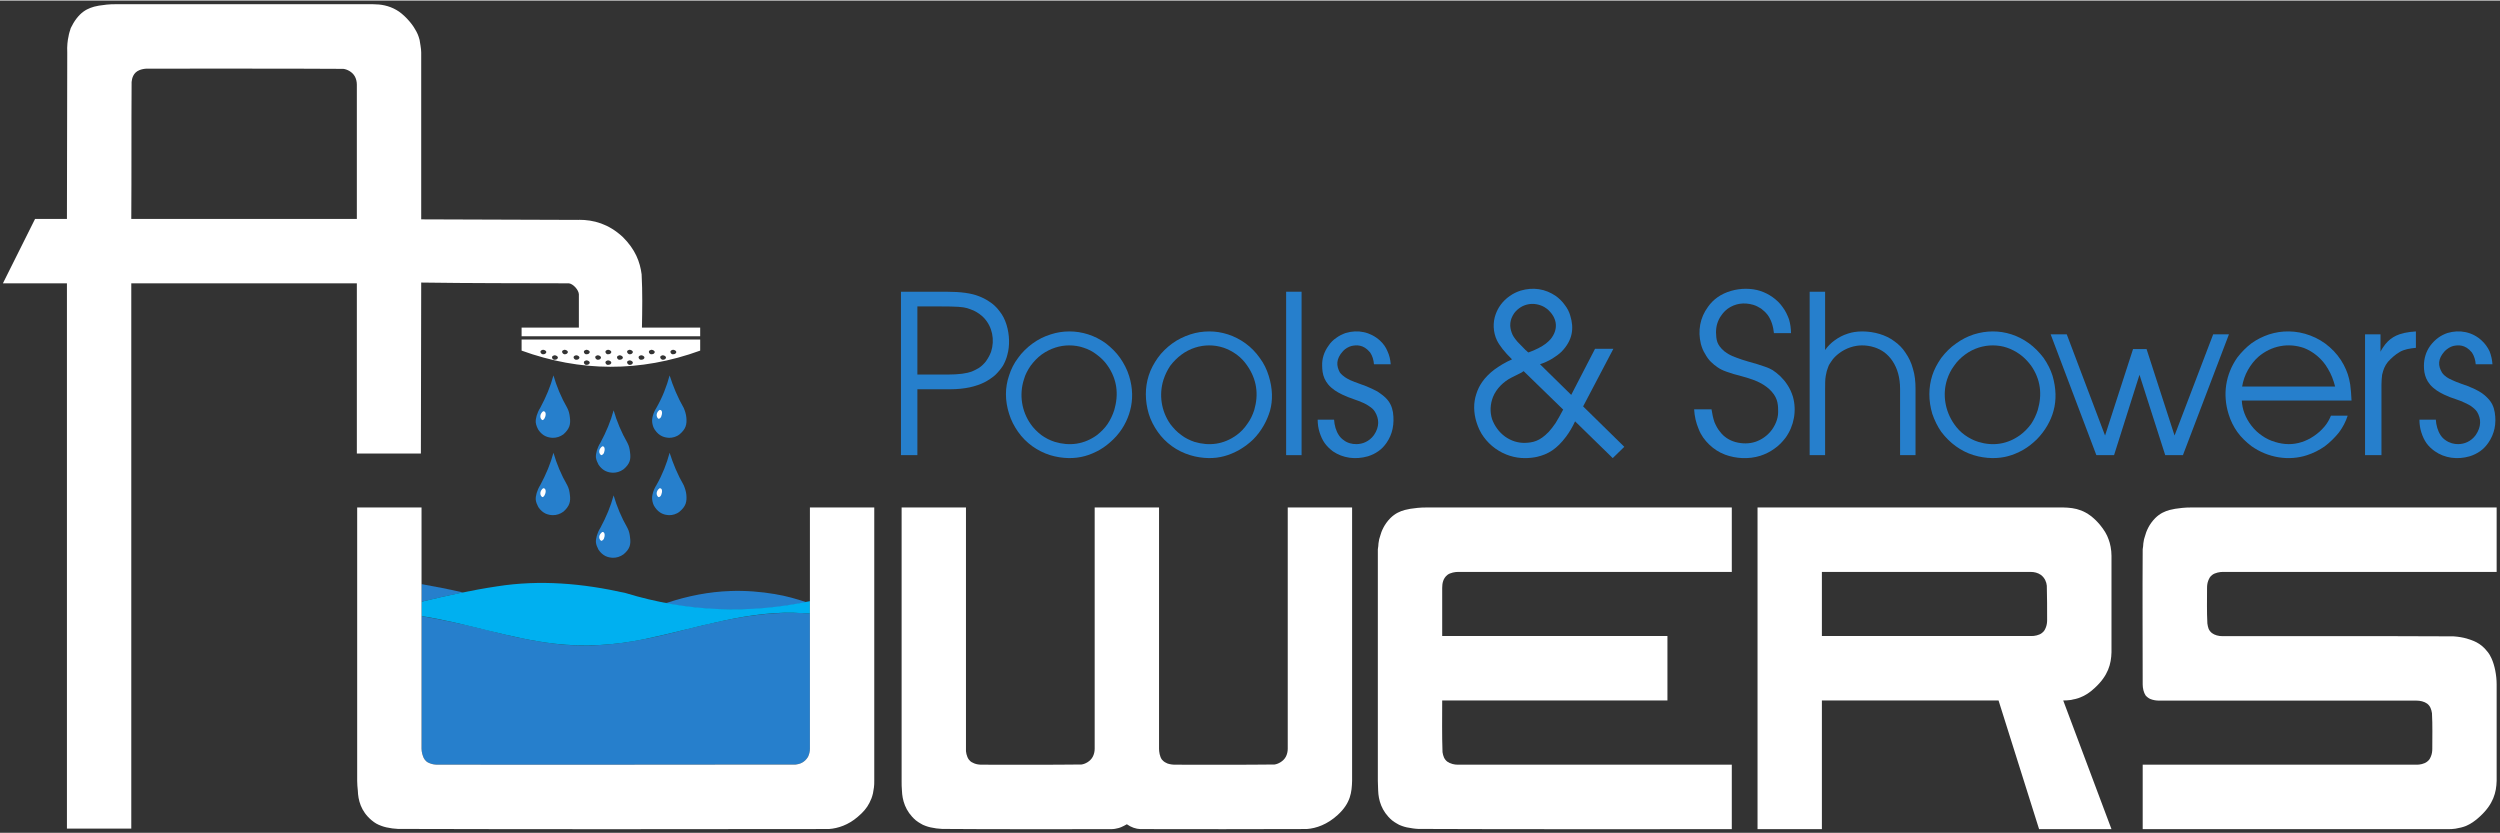 <?xml version="1.0" encoding="UTF-8"?>
<svg id="Laag_1" xmlns="http://www.w3.org/2000/svg" width="777" height="259" xmlns:xlink="http://www.w3.org/1999/xlink" viewBox="0 0 776.94 258.64">
	<rect x="0" y="0" width="776.94" height="258.64" fill="#333333" stroke="none"/>
	<defs>
		<style>
			.cls-1 {
				fill: none;
			}

			.cls-2 {
				fill: #fff;
			}

			.cls-2,
			.cls-3,
			.cls-4 {
				fill-rule: evenodd;
			}

			.cls-3,
			.cls-5 {
				fill: #267fcc;
			}

			.cls-4 {
				fill: #00b0f0;
			}

			.cls-6 {
				clip-path: url(#clippath);
			}
		</style>
		<clipPath id="clippath">
			<rect class="cls-1" width="776.94" height="258.64" />
		</clipPath>
	</defs>
	<g class="cls-6">
		<path class="cls-3" d="M250.7,187.02c-1.6-.55-3.2-1.03-4.8-1.46-1.6-.43-3.2-.79-5.2-1.12-4-.69-9-1.12-13.6-.94-6.8.22-13.3,1.53-19.7,3.63-.3.07-.6.13-.8.2,14.6,2.77,29.3,2.71,44.1-.31" />
		<path class="cls-3" d="M190.5,173.17c-1.4-.05-3.1-.43-4.5-2.51-.4-.74-.7-1.49-.8-2.25-.1-1.15.4-3.01,1.4-4.57,1.8-3.34,3.2-6.69,4.1-10.06,1,3.45,2.4,6.83,4.3,10.13.5.95.7,1.92.8,2.9.3,2.17,0,3.58-2,5.28-1.1.79-2.2,1.08-3.3,1.08" />
		<path class="cls-3" d="M131,186.83v-5.47c4.3.77,8.6,1.61,12.9,2.59-4.3.88-8.6,1.84-12.9,2.88" />
		<path class="cls-3" d="M171.8,135.89c-1.4-.05-3.1-.43-4.5-2.5-.4-.74-.7-1.5-.8-2.26-.1-1.15.4-3.01,1.4-4.57,1.8-3.33,3.2-6.69,4.1-10.06,1,3.45,2.4,6.83,4.3,10.13.5.95.7,1.93.8,2.9.3,2.17-.1,3.58-2,5.28-1.1.8-2.2,1.08-3.3,1.08" />
		<path class="cls-3" d="M171.8,159.93c-1.4-.05-3.1-.43-4.5-2.51-.4-.74-.7-1.49-.8-2.25-.1-1.15.4-3.01,1.4-4.58,1.8-3.33,3.2-6.69,4.1-10.05,1,3.45,2.4,6.82,4.3,10.12.5.96.7,1.93.8,2.9.3,2.17-.1,3.58-2,5.28-1.1.8-2.2,1.09-3.3,1.09" />
		<path class="cls-3" d="M208,135.89c-1.4-.05-3.1-.43-4.5-2.5-.5-.74-.7-1.5-.8-2.26-.2-1.15.3-3.01,1.3-4.57,1.9-3.33,3.2-6.69,4.1-10.06,1.1,3.45,2.5,6.83,4.4,10.13.4.95.7,1.93.8,2.9.2,2.17-.1,3.58-2.1,5.28-1,.8-2.2,1.08-3.2,1.08" />
		<path class="cls-3" d="M208,159.93c-1.4-.05-3.1-.43-4.5-2.51-.5-.74-.7-1.49-.8-2.25-.2-1.15.3-3.01,1.3-4.58,1.9-3.33,3.2-6.69,4.1-10.05,1.1,3.45,2.5,6.82,4.4,10.12.4.96.7,1.93.8,2.9.2,2.17-.1,3.58-2.1,5.28-1,.8-2.2,1.09-3.2,1.09" />
		<path class="cls-3" d="M190.5,146.74c-1.4-.05-3.1-.43-4.5-2.51-.4-.74-.7-1.49-.8-2.25-.1-1.15.4-3.01,1.4-4.57,1.8-3.34,3.2-6.69,4.1-10.06,1,3.45,2.4,6.83,4.3,10.13.5.95.7,1.92.8,2.9.3,2.17,0,3.58-2,5.28-1.1.79-2.2,1.08-3.3,1.08" />
		<path class="cls-2" d="M110.9,67.86H40.8c.1-14.18,0-28.36.1-42.54.1-1.11.5-2.91,2.4-3.68.6-.26,1.6-.49,2.5-.48,20.3.03,40.6-.06,60.9.07,1.1.12,2.8.9,3.6,2.39.4.74.6,1.65.6,2.5v41.74M162.1,104.33h55.5v-2.68h-18.1c.1-5.52.2-11.03-.1-16.57-.5-3.82-1.9-7.69-5.9-11.64-4.4-4.05-9-5.31-13.6-5.3v.03l-49-.17V16.13c0-.68-.1-1.37-.2-2.04-.1-.68-.2-1.35-.3-1.86-.4-1.45-.7-2.15-1.4-3.3-1.1-2.02-3.7-4.84-5.8-6-2.4-1.38-4.8-1.78-7.3-1.79H35.9c-.9,0-1.8.03-2.7.12-.9.09-1.8.22-2.5.33-1.2.22-1.8.39-2.6.69-1.5.57-2.9,1.48-4.3,3.28-.7.9-1.3,1.95-1.8,2.97-.3.94-.6,1.86-.7,2.61-.3,1.2-.5,3.16-.4,4.98l-.1,51.74h-9.9L.9,87.89h19.9v169.45h20V87.89h70.1v52.89h19.9l.1-53.14c15.3.23,30.6.19,45.9.24,1.3.15,3,1.99,3.1,3.38v10.39h-17.8v2.68Z" />
		<path class="cls-2" d="M209.2,109.92c-.6.17-1.4-1.02-.3-1.32.4-.28,1.9.39,1,1.12-.2.16-.5.2-.7.2M206.1,111.63c-.6.16-1.5-1.03-.4-1.32.4-.29,1.9.39,1,1.12-.2.15-.4.2-.6.2ZM202.5,109.92c-.6.17-1.4-1.02-.3-1.32.4-.28,1.9.39,1,1.12-.2.16-.5.2-.7.2ZM199.3,111.63c-.6.16-1.4-1.03-.3-1.32.4-.29,1.9.39,1,1.12-.2.15-.5.2-.7.2ZM195.8,113.22c-.6.16-1.5-1.03-.4-1.33.4-.28,1.9.39,1,1.13-.2.15-.4.2-.6.2ZM195.8,109.92c-.6.17-1.5-1.02-.4-1.32.4-.28,1.9.39,1,1.12-.2.16-.4.2-.6.2ZM192.6,111.63c-.6.16-1.4-1.03-.3-1.32.4-.29,1.9.39,1,1.12-.2.15-.5.2-.7.2ZM189,113.22c-.6.16-1.4-1.03-.3-1.33.4-.28,1.9.39,1,1.13-.2.15-.5.2-.7.2ZM189,109.92c-.6.17-1.4-1.02-.3-1.32.4-.28,1.9.39,1,1.12-.2.16-.5.2-.7.2ZM185.9,111.63c-.6.16-1.5-1.03-.4-1.32.4-.29,1.9.39,1,1.12-.2.15-.4.2-.6.2ZM182.3,113.22c-.6.16-1.4-1.03-.3-1.33.4-.28,1.9.39,1,1.13-.2.15-.5.2-.7.2ZM182.3,109.92c-.6.17-1.4-1.02-.3-1.32.4-.28,1.9.39,1,1.12-.2.16-.5.2-.7.2ZM179.2,111.63c-.7.16-1.5-1.03-.4-1.32.4-.29,1.9.39,1,1.12-.2.15-.4.2-.6.2ZM175.6,109.92c-.6.17-1.5-1.02-.4-1.32.4-.28,1.9.39,1,1.12-.2.16-.4.2-.6.2ZM172.4,111.63c-.6.16-1.4-1.03-.3-1.32.4-.29,1.9.39,1,1.12-.2.15-.5.2-.7.2ZM168.9,109.92c-.7.17-1.5-1.02-.4-1.32.4-.28,1.9.39,1,1.12-.2.16-.4.2-.6.2ZM162.1,105.34v3.45c18.2,6.61,36.8,6.8,55.5,0v-3.45h-55.5Z" />
		<path class="cls-3" d="M251.7,190.52c-14.5-1.29-29,2.49-43.5,6.17-9.2,2.26-18.5,3.93-27.8,3.72-10.5-.11-21.1-2.73-31.6-5.38-6-1.46-11.9-2.7-17.8-3.74v41.23c0,.87.3,2.44,1,3.38.6.78,1,.91,1.7,1.19.7.27,1.5.39,2.3.39,37.1-.01,74.2.04,111.3-.04,1.2-.15,2.7-.59,3.8-2.38.4-.83.6-1.68.6-2.54v-42" />
		<path class="cls-4" d="M251.7,186.66c-18.8,3.99-38,3.37-57.3-2.53-13.3-3.01-26.6-4.17-39.9-2.08-7.9,1.18-15.7,2.89-23.5,4.78v4.46c13.9,2.16,27.7,7.05,41.5,8.6,9.2,1.06,18.5.48,27.8-1.43,16.5-3.43,32.9-9.26,49.4-8.06.7.03,1.3.07,2,.12v-3.86" />
		<path class="cls-2" d="M251.7,157.54h20v84.97c0,.68,0,1.35-.1,2.03-.1.67-.2,1.33-.3,1.83-.3,1.27-.6,1.98-1.1,2.97-.8,1.61-2,2.98-3.7,4.4-2.8,2.41-6,3.53-8.9,3.73-44.6.05-89.3.1-133.9-.03-.6-.03-1.2-.08-1.8-.16-1.3-.18-2.4-.42-3.3-.76-.8-.3-1-.38-1.7-.76-.4-.23-.9-.59-1.4-1-3.4-2.84-4.2-6.33-4.3-9.24-.1-1-.2-2-.2-3.01v-84.97h20v74.98c0,.87.3,2.44,1,3.38.6.78,1,.91,1.7,1.19.7.27,1.5.39,2.3.39,37.1-.01,74.2.04,111.3-.04,1.2-.15,2.7-.59,3.8-2.38.4-.83.6-1.68.6-2.54v-74.98" />
		<path class="cls-2" d="M347.7,257.15c-.7.2-1.6.37-2.5.36-17.4-.02-34.9.07-52.4-.07-.6-.03-1.2-.08-1.8-.16-1.3-.18-2.4-.42-3.3-.76-.8-.3-1-.38-1.6-.76-.4-.23-1-.59-1.5-1-3.3-2.84-4.2-6.33-4.3-9.24-.1-1-.1-2-.1-3.01v-84.97h20v74.98c-.1.87.2,2.44.9,3.38.6.78,1.1.91,1.7,1.19.7.28,1.5.39,2.3.39,10.3-.02,20.6.07,31-.06,1-.12,2.7-.89,3.5-2.4.4-.74.6-1.65.6-2.5v-74.98h20v74.98c0,.87.2,2.45.9,3.38.7.78,1.1.91,1.7,1.2.8.27,1.6.38,2.4.38,10.3-.02,20.6.07,30.9-.06,1-.13,2.7-.91,3.5-2.4.4-.74.6-1.65.6-2.5v-74.98h20v84.97c-.1,3.41-.4,6.89-4.5,10.61-3.2,2.92-6.6,4.14-9.6,4.35-17.3.07-34.5.05-51.7.02-1.4-.06-2.8-.52-4.2-1.5-.6.33-1.2.67-1.8.91-.2.09-.4.16-.7.25" />
		<path class="cls-2" d="M428.2,172.54v-2.02c.1-.67.2-1.34.2-1.83.2-1.18.2-1.42.5-2.21.4-1.56,1.3-3.72,3.2-5.64,1.5-1.48,3-2.12,4.5-2.53.9-.25,2.3-.49,3.9-.64.9-.09,1.8-.13,2.8-.13h94.9v20.03h-85.1c-.8-.02-2.4.23-3.3.94-1.3,1.05-1.6,2.56-1.6,4.02v14.96h70v20.03h-70c0,5.35-.1,10.69.1,16.06.2,1.2.5,2.19,1.5,2.96.9.65,2.2.95,3.3.94h85.1v20.03c-32.5-.02-64.9.07-97.4-.07-.6-.03-1.2-.08-1.7-.16-1.4-.18-2.5-.42-3.4-.76-.8-.3-1-.38-1.6-.76-.4-.23-1-.59-1.5-1-3.3-2.84-4.2-6.33-4.3-9.24,0-1-.1-2-.1-3.01v-69.97" />
		<path class="cls-2" d="M631.3,197.49c.9.03,2.4-.23,3.3-.95.8-.64.9-1.05,1.2-1.71.3-.74.4-1.53.4-2.32,0-3.55,0-7.09-.1-10.65-.1-1.08-.6-2.42-1.8-3.33-1-.72-2.1-.95-3.2-.96h-64.9v19.92h65.1M656.2,202.56c-.1,3.59-1,7.21-5.2,11.06-1.5,1.42-3,2.38-4.5,2.95-.7.31-1.9.62-3.1.81-.8.1-1.5.15-2.2.14l15,39.99h-22.5l-12.6-39.99h-54.9v39.99h-20v-99.97h95c3.7.09,7.4.63,11.4,5.37,1.3,1.58,2.2,3.06,2.7,4.55.5,1.27.9,3.22.9,5.08v30.02Z" />
		<path class="cls-2" d="M665.9,237.48h85.1c.9.03,2.4-.23,3.3-.95.8-.63.9-1.04,1.2-1.7.3-.73.4-1.52.4-2.3,0-3.69.1-7.35-.1-11.05-.2-1.21-.5-2.2-1.5-2.98-.9-.65-2.2-.95-3.4-.94h-80c-.7,0-1.7-.12-2.6-.49-.5-.2-1.1-.64-1.5-1.12-.6-.91-.9-2.24-.9-3.43,0-14-.1-27.99,0-41.99.1-.67.2-1.34.2-1.84.2-1.18.2-1.42.5-2.2.4-1.56,1.3-3.73,3.2-5.65,1.5-1.48,3-2.12,4.5-2.53.9-.25,2.3-.49,3.9-.64.9-.09,1.8-.13,2.8-.13h94.9v20.03h-85.1c-.8-.02-2.4.23-3.3.94-.8.64-.9,1.05-1.2,1.71-.3.73-.4,1.53-.4,2.31,0,3.69-.1,7.36.1,11.06.2,1.2.3,2.04,1.4,2.97.9.67,2.1.97,3.3.97,23.9.02,47.9-.06,71.8.06,1.6.11,2.9.35,4.1.68,1.8.59,4.2,1.2,6.4,4.03.6.72,1,1.45,1.3,2.13,1,2.18,1.6,5.3,1.6,8.06v30.02c-.1,3.59-1,7.21-5.2,11.06-1.5,1.42-3,2.39-4.4,2.97-.8.32-2,.63-3.2.82-.7.1-1.5.15-2.2.15h-95v-20.03" />
		<path class="cls-3" d="M285.1,116.23v-21.17h7.3c2.1,0,4.1.03,5.4.12,1.3.09,2,.21,2.7.4.6.19,1.4.46,2.1.77,1.2.56,2.3,1.35,3.2,2.28,2.6,2.79,3.4,6.82,2.2,10.53-.4,1.1-1,2.11-1.6,2.97-.7.86-1.4,1.56-2.3,2.12-.7.41-1.4.76-2.1,1.05-.8.28-1.7.51-3,.68-1.2.16-2.8.25-4.4.25h-9.5M280,141.28h5.1v-20.48h10.3c2,0,4.1-.2,5.9-.58,1.7-.37,3.3-.91,4.6-1.56,1.3-.66,2.4-1.43,3.4-2.29.9-.87,1.7-1.83,2.4-2.89.6-1.07,1.1-2.24,1.4-3.54.7-2.51.7-5.97-.3-9.21-.5-1.58-1.2-3.01-2.2-4.23-.9-1.22-2-2.24-3.3-3.04-1-.65-2-1.18-3.2-1.62-1.1-.43-2.4-.76-4.1-1-1.6-.23-3.8-.35-5.9-.35h-14.1v50.79Z" />
		<path class="cls-3" d="M332.3,107.17c1.5,0,3,.22,4.4.7,1.5.47,2.9,1.19,4.1,2.13,1.3.95,2.5,2.12,3.4,3.44,3,4.32,3.5,8.92,2.1,13.78-.5,1.57-1.2,3.07-2.1,4.4-.9,1.33-2.1,2.49-3.3,3.43-4,2.9-8.5,3.48-13.1,2.1-1.5-.48-2.9-1.19-4.2-2.13-1.2-.93-2.4-2.09-3.3-3.41-2.8-4.01-3.6-9.12-2.1-13.82.4-1.51,1.2-2.98,2.1-4.3,1-1.33,2.1-2.51,3.4-3.47,2.7-1.93,5.7-2.86,8.6-2.85M332.3,102.83c-1.9,0-3.9.3-5.8.93-2,.62-3.9,1.57-5.6,2.82-1.7,1.24-3.3,2.78-4.5,4.48-1.3,1.7-2.2,3.56-2.8,5.45-1.3,3.73-1.3,7.85,0,11.91.6,2,1.6,3.91,2.8,5.62,1.2,1.71,2.7,3.22,4.4,4.45,1.7,1.22,3.6,2.16,5.5,2.77,2,.61,4,.9,5.8.93,3.5.05,6.5-.78,9.7-2.58,1.5-.87,2.9-1.98,4.2-3.25,2.7-2.64,4.4-5.84,5.2-8.91.9-3.25.9-6.95-.3-10.78-.6-1.97-1.6-3.88-2.8-5.61-1.2-1.72-2.8-3.26-4.4-4.5-3.5-2.55-7.5-3.74-11.4-3.73Z" />
		<path class="cls-3" d="M375.8,107.17c1.5,0,2.9.22,4.4.7,1.4.47,2.8,1.19,4.1,2.13,1.3.95,2.4,2.12,3.3,3.44,3,4.32,3.6,8.92,2.2,13.78-.5,1.57-1.2,3.07-2.2,4.4-.9,1.33-2,2.49-3.3,3.43-4,2.9-8.5,3.48-13.1,2.1-1.4-.48-2.9-1.19-4.1-2.13-1.3-.93-2.4-2.09-3.4-3.41-2.8-4.01-3.6-9.12-2.1-13.82.5-1.51,1.2-2.98,2.1-4.3,1-1.33,2.2-2.51,3.5-3.47,2.6-1.93,5.7-2.86,8.6-2.85M375.8,102.83c-2,0-4,.3-5.9.93-1.9.62-3.9,1.57-5.6,2.82-1.7,1.24-3.3,2.78-4.5,4.48-1.2,1.7-2.2,3.56-2.8,5.45-1.2,3.73-1.2,7.85,0,11.91.6,2,1.6,3.91,2.8,5.62,1.2,1.71,2.7,3.22,4.4,4.45,1.7,1.22,3.6,2.16,5.6,2.77,1.9.61,4,.9,5.8.93,3.4.05,6.4-.78,9.6-2.58,1.5-.87,3-1.98,4.3-3.25,2.6-2.64,4.3-5.84,5.2-8.91.9-3.25.8-6.95-.4-10.78-.6-1.97-1.5-3.88-2.8-5.61-1.2-1.72-2.7-3.26-4.4-4.5-3.5-2.55-7.5-3.74-11.3-3.73Z" />
		<rect class="cls-5" x="399.7" y="90.49" width="4.8" height="50.79" />
		<path class="cls-3" d="M409.5,130.24c0,1.37.2,2.74.6,3.98.4,1.24.9,2.36,1.6,3.34.7.98,1.6,1.82,2.5,2.51,3.1,2.12,7,2.69,10.9,1.57,1.2-.36,2.3-.91,3.3-1.61,1-.71,1.8-1.57,2.5-2.57,1.9-2.74,2.5-5.91,2-9.52-.3-1.72-.9-3.14-2.4-4.6-.5-.45-1-.89-1.7-1.35-.6-.45-1.5-.93-2.6-1.43-1.1-.51-2.4-1.05-3.8-1.51-1-.35-2-.74-2.8-1.09-.7-.34-1.2-.63-1.6-.9-.6-.45-1.1-.81-1.6-1.48-1.1-2.02-1.3-4.16,1-6.66.7-.77,1.7-1.32,2.6-1.57,1.5-.32,3.7-.55,5.8,2.01.7,1.02,1.1,2.35,1.2,3.67h5.2c-.1-1.4-.4-2.79-1-4.04-.5-1.25-1.3-2.37-2.3-3.29-3-2.73-6.9-3.52-10.7-2.38-1,.34-2,.84-2.9,1.5-1,.67-1.8,1.49-2.4,2.41-1.4,1.9-2.1,4.12-2,6.26,0,2.59.6,5.36,3.9,7.63.6.43,1.4.87,2.4,1.36,1,.48,2.3,1,3.6,1.44,1,.33,2,.72,2.8,1.08.8.36,1.4.69,1.8,1,.8.52,1.4.97,1.9,1.79,1.3,2.15,1.5,4.58-.3,7.24-1.5,2.05-3.6,2.82-5.5,2.82-1.3,0-2.7-.3-3.9-1.23-.6-.41-1.1-.91-1.5-1.52-.9-1.33-1.4-3.11-1.5-4.86h-5.1" />
		<path class="cls-3" d="M474.7,109.15c-.2-.18-.3-.36-.6-.54-.9-.9-1.8-1.85-2.5-2.57-1.1-1.28-1.5-1.98-1.8-2.82-.7-1.89-.7-3.94.8-6.1,2.4-3.07,6.2-3.58,9.3-1.89.5.32,1.1.71,1.5,1.16,2.7,2.69,2.8,5.97.5,8.83-.4.46-.9.92-1.5,1.4-.6.47-1.4.95-2.3,1.42-.9.47-2,.94-3.1,1.33l-.3-.22M485.8,127.12c-.8,1.56-1.7,3.07-2.4,4.25-.8,1.17-1.5,2.01-2.1,2.68-2.8,2.9-4.9,3.35-7.5,3.42-2,.01-4.1-.55-6.1-1.99-2-1.46-3.3-3.47-4-5.39-.7-2.23-.6-4.63.3-6.92.5-1.24,1.3-2.43,2.3-3.47,1-1.03,2.2-1.91,3.5-2.56,1-.51,2.1-1.02,2.6-1.3.6-.28.6-.32.7-.4.1-.07.3-.17.4-.28l12.3,11.96ZM495.7,108.23l-7.4,14.32-9.7-9.52c1.4-.47,2.7-1.07,3.8-1.74,1.1-.67,2.1-1.41,2.9-2.18,3.5-3.6,3.9-7.33,2.7-11.17-.3-1.16-.9-2.29-1.7-3.33-.7-1.03-1.7-1.97-2.7-2.73-3.4-2.37-7.2-2.85-11-1.74-1.2.38-2.4.95-3.4,1.68-2.3,1.58-3.7,3.7-4.4,5.73-.9,2.46-.8,5.52.4,8.02.7,1.5,2.4,3.72,4.7,5.94-2.1.92-4,2.07-5.6,3.26-3.2,2.5-4.7,4.96-5.5,7.5-.9,2.67-.9,5.8.1,8.9.5,1.57,1.2,3.09,2.2,4.45,1,1.37,2.2,2.59,3.6,3.58,2.8,2.03,6.1,3.01,9.2,3,1.3,0,2.6-.14,3.8-.4,3.4-.8,6.1-2.4,9-6.27,1-1.34,2-3.01,2.8-4.76l11.7,11.43,3.6-3.51-12.8-12.56,9.4-17.9h-5.7Z" />
		<path class="cls-3" d="M526.5,127.04c.1,2.13.6,4.25,1.4,6.12.7,1.87,1.9,3.5,3.3,4.84,1.4,1.34,3,2.4,4.9,3.12,3.3,1.22,7.3,1.52,11,.35,1.5-.49,3-1.22,4.3-2.17,1.4-.95,2.5-2.11,3.5-3.41,2.7-3.75,3.5-8.5,2.3-12.77-.4-1.33-1-2.64-1.8-3.81-1.2-1.85-2.9-3.41-4.5-4.45-.7-.38-1.2-.67-2.5-1.11-1.2-.44-3.2-1.04-5.1-1.56-1.3-.37-2.6-.8-3.6-1.19-1.1-.39-1.8-.73-2.4-1.05-.5-.33-1-.63-1.4-.94-2.5-2.12-2.5-3.7-2.6-5.8,0-.97.1-1.95.4-2.87.3-.92.7-1.78,1.3-2.55.5-.77,1.2-1.45,1.9-2,2.4-1.7,5.1-2.03,7.9-1.25.9.27,1.7.67,2.5,1.19.7.52,1.4,1.16,2,1.91,1.2,1.62,1.8,3.69,2,5.72h5.3c0-1.43-.2-2.87-.6-4.24-.5-1.37-1.1-2.67-2-3.85-.8-1.18-1.9-2.22-3.1-3.08-1.2-.85-2.5-1.51-3.9-1.96-2.7-.86-6-.89-9.1.02-1.5.44-2.9,1.1-4.1,1.94-1.2.84-2.2,1.86-3,3.01-2.5,3.4-3.2,7.43-2.2,11.55.3,1.09.7,2.12,1.3,3.05.5.94,1.1,1.78,1.8,2.47.7.7,1.4,1.24,2.1,1.72.7.49,1.5.91,2.8,1.37,1.3.47,3,.99,4.7,1.4,1.4.37,2.8.82,4,1.27,1.1.45,2,.9,2.7,1.35.7.44,1.3.89,1.8,1.34,2.5,2.32,2.8,4.31,2.8,6.7.1,1.88-.5,3.96-1.9,5.92-1.4,1.95-3.4,3.22-5.2,3.81-1.9.62-4.1.63-6.2.05-1-.28-1.9-.7-2.7-1.24-.8-.54-1.5-1.2-2.1-2.02-.7-.82-1.2-1.79-1.7-2.96-.4-1.17-.7-2.55-.9-3.94h-5.4" />
		<path class="cls-3" d="M562.4,141.28h4.8v-20.64c0-1.44,0-2.9.2-4.01.2-1.12.4-1.9.7-2.6.2-.69.6-1.29,1-1.84.6-.99,1.5-1.86,2.5-2.61,2.1-1.57,4.7-2.42,7.1-2.41,1.2,0,2.5.18,3.7.56,1.2.37,2.3.93,3.3,1.66.9.73,1.8,1.63,2.5,2.72.7,1.08,1.3,2.35,1.7,3.81.4,1.45.6,3.09.6,4.72v20.64h4.8v-20.64c0-2.13-.2-4.28-.8-6.18-.5-1.9-1.3-3.55-2.3-4.98-.9-1.43-2.1-2.63-3.5-3.61-2.6-1.97-6.3-3.03-9.9-3.04-1.7,0-3.2.23-4.6.7-1.5.48-2.8,1.18-4,2.05-1.2.86-2.2,1.88-3,3.03v-18.12h-4.8v50.79" />
		<path class="cls-3" d="M619.3,107.17c1.5,0,3,.22,4.4.7,1.4.47,2.8,1.19,4.1,2.13,1.3.95,2.4,2.12,3.4,3.44,3,4.32,3.5,8.92,2.1,13.78-.5,1.57-1.2,3.07-2.1,4.4-1,1.33-2.1,2.49-3.4,3.43-4,2.9-8.5,3.48-13,2.1-1.5-.48-2.9-1.19-4.2-2.13-1.3-.93-2.4-2.09-3.3-3.41-2.8-4.01-3.7-9.12-2.2-13.82.5-1.51,1.2-2.98,2.2-4.3.9-1.33,2.1-2.51,3.4-3.47,2.6-1.93,5.7-2.86,8.6-2.85M619.3,102.83c-1.9,0-3.9.3-5.9.93-1.9.62-3.8,1.57-5.5,2.82-1.8,1.24-3.3,2.78-4.6,4.48-1.2,1.7-2.2,3.56-2.8,5.45-1.2,3.73-1.2,7.85,0,11.91.7,2,1.6,3.91,2.8,5.62,1.3,1.71,2.8,3.22,4.5,4.45,1.7,1.22,3.5,2.16,5.5,2.77,1.9.61,4,.9,5.8.93,3.5.05,6.5-.78,9.7-2.58,1.5-.87,2.9-1.98,4.2-3.25,2.6-2.64,4.4-5.84,5.2-8.91.9-3.25.8-6.95-.3-10.78-.6-1.97-1.6-3.88-2.8-5.61-1.3-1.72-2.8-3.26-4.5-4.5-3.5-2.55-7.4-3.74-11.3-3.73Z" />
		<polyline class="cls-3" points="651.5 141.28 657 141.28 664.9 116.3 672.9 141.28 678.4 141.28 692.7 103.74 687.8 103.74 675.8 135.19 667.1 108.31 662.9 108.31 654.2 135.19 642.3 103.74 637.3 103.74 651.5 141.28" />
		<path class="cls-3" d="M696.8,119.96c.3-1.81.9-3.57,1.8-5.15.9-1.59,2-3,3.3-4.14,4-3.39,9.2-4.4,14.1-2.7,1.4.54,2.8,1.35,4.1,2.44,1.3,1.09,2.5,2.46,3.4,4.09,1,1.63,1.7,3.51,2.2,5.46h-28.9M730.8,124.3c-.1-1.76-.2-3.52-.4-4.9-.4-2.57-1-4.18-2-6.14-1.1-2.09-2.6-3.98-4.4-5.55-3.5-3.14-8.3-4.84-12.6-4.88-2.2-.04-4.2.28-6.2.91-1.9.63-3.8,1.56-5.5,2.78-1.6,1.22-3.1,2.72-4.4,4.42-3.7,5.29-4.6,11.54-2.7,17.62.6,1.96,1.5,3.83,2.7,5.51,1.2,1.69,2.8,3.19,4.4,4.41,5.1,3.62,11.6,4.69,17.3,2.8,1.9-.62,3.8-1.56,5.5-2.76,1.6-1.21,3.1-2.69,4.4-4.3,1.2-1.61,2.1-3.36,2.7-5.2h-5.2c-.5,1.19-1.1,2.31-2,3.37-1.9,2.28-4.6,4.04-7.1,4.83-2.7.87-5.4.83-8.2-.02-1.5-.44-2.9-1.1-4.1-1.96-1.3-.87-2.4-1.93-3.3-3.11-1.9-2.43-2.9-5.18-3-7.83h34.1Z" />
		<path class="cls-3" d="M735,141.28h5.1v-21.85c0-1.1.1-2.19.2-3.09.4-1.71.8-2.77,1.8-4.04,1-1.14,2.4-2.36,3.7-3.1,1.4-.8,3.1-1.09,5-1.27v-5.1c-1.3.07-2.6.25-3.6.47-1,.23-1.8.5-2.5.82-1.3.63-2.3,1.35-3.4,2.68-.5.66-1.1,1.48-1.5,2.35v-5.41h-4.8v37.54" />
		<path class="cls-3" d="M751.9,130.24c0,1.37.2,2.74.6,3.98.4,1.24.9,2.36,1.6,3.34.7.98,1.6,1.82,2.6,2.51,3,2.12,7,2.69,10.8,1.57,1.2-.36,2.3-.91,3.3-1.61,1-.71,1.8-1.57,2.5-2.57,1.9-2.74,2.6-5.91,2-9.52-.3-1.72-.9-3.14-2.4-4.6-.4-.45-1-.89-1.6-1.35-.7-.45-1.5-.93-2.6-1.43-1.1-.51-2.5-1.05-3.9-1.51-1-.35-2-.74-2.7-1.09-.8-.34-1.3-.63-1.7-.9-.6-.45-1.1-.81-1.5-1.48-1.2-2.02-1.4-4.16.9-6.66.8-.77,1.7-1.32,2.6-1.57,1.5-.32,3.7-.55,5.8,2.01.7,1.02,1.1,2.35,1.2,3.67h5.2c-.1-1.4-.4-2.79-.9-4.04-.6-1.25-1.4-2.37-2.4-3.29-2.9-2.73-6.9-3.52-10.7-2.38-1,.34-2,.84-2.9,1.5-.9.67-1.7,1.49-2.4,2.41-1.4,1.9-2,4.12-2,6.26,0,2.59.6,5.36,3.9,7.63.6.43,1.4.87,2.4,1.36,1,.48,2.3,1,3.7,1.44,1,.33,2,.72,2.7,1.08.8.36,1.4.69,1.9,1,.7.52,1.3.97,1.9,1.79,1.3,2.15,1.4,4.58-.4,7.24-1.5,2.05-3.6,2.82-5.5,2.82-1.2,0-2.6-.3-3.9-1.23-.6-.41-1.1-.91-1.5-1.52-.9-1.33-1.4-3.11-1.5-4.86h-5.1" />
		<path class="cls-2" d="M168.5,130.37c-.9-.63-.7-1.98.3-2.74,1-.04.9,1.32.5,2.04-.1.33-.5.81-.8.7" />
		<path class="cls-2" d="M168.5,154.3c-.9-.63-.7-1.98.3-2.74,1-.04.9,1.32.5,2.04-.1.33-.5.81-.8.7" />
		<path class="cls-2" d="M204.6,154.3c-.8-.63-.7-1.98.4-2.74,1-.04.8,1.32.5,2.04-.1.33-.5.81-.9.7" />
		<path class="cls-2" d="M204.6,129.96c-.8-.64-.7-1.99.4-2.75,1-.03.8,1.32.5,2.05-.1.32-.5.8-.9.7" />
		<path class="cls-2" d="M186.8,141.26c-.9-.64-.7-1.98.4-2.74.9-.04.8,1.32.5,2.04-.1.32-.6.8-.9.7" />
		<path class="cls-2" d="M186.8,167.89c-.9-.64-.7-1.98.4-2.74.9-.04.8,1.32.5,2.04-.1.32-.6.8-.9.7" />
	</g>
</svg>